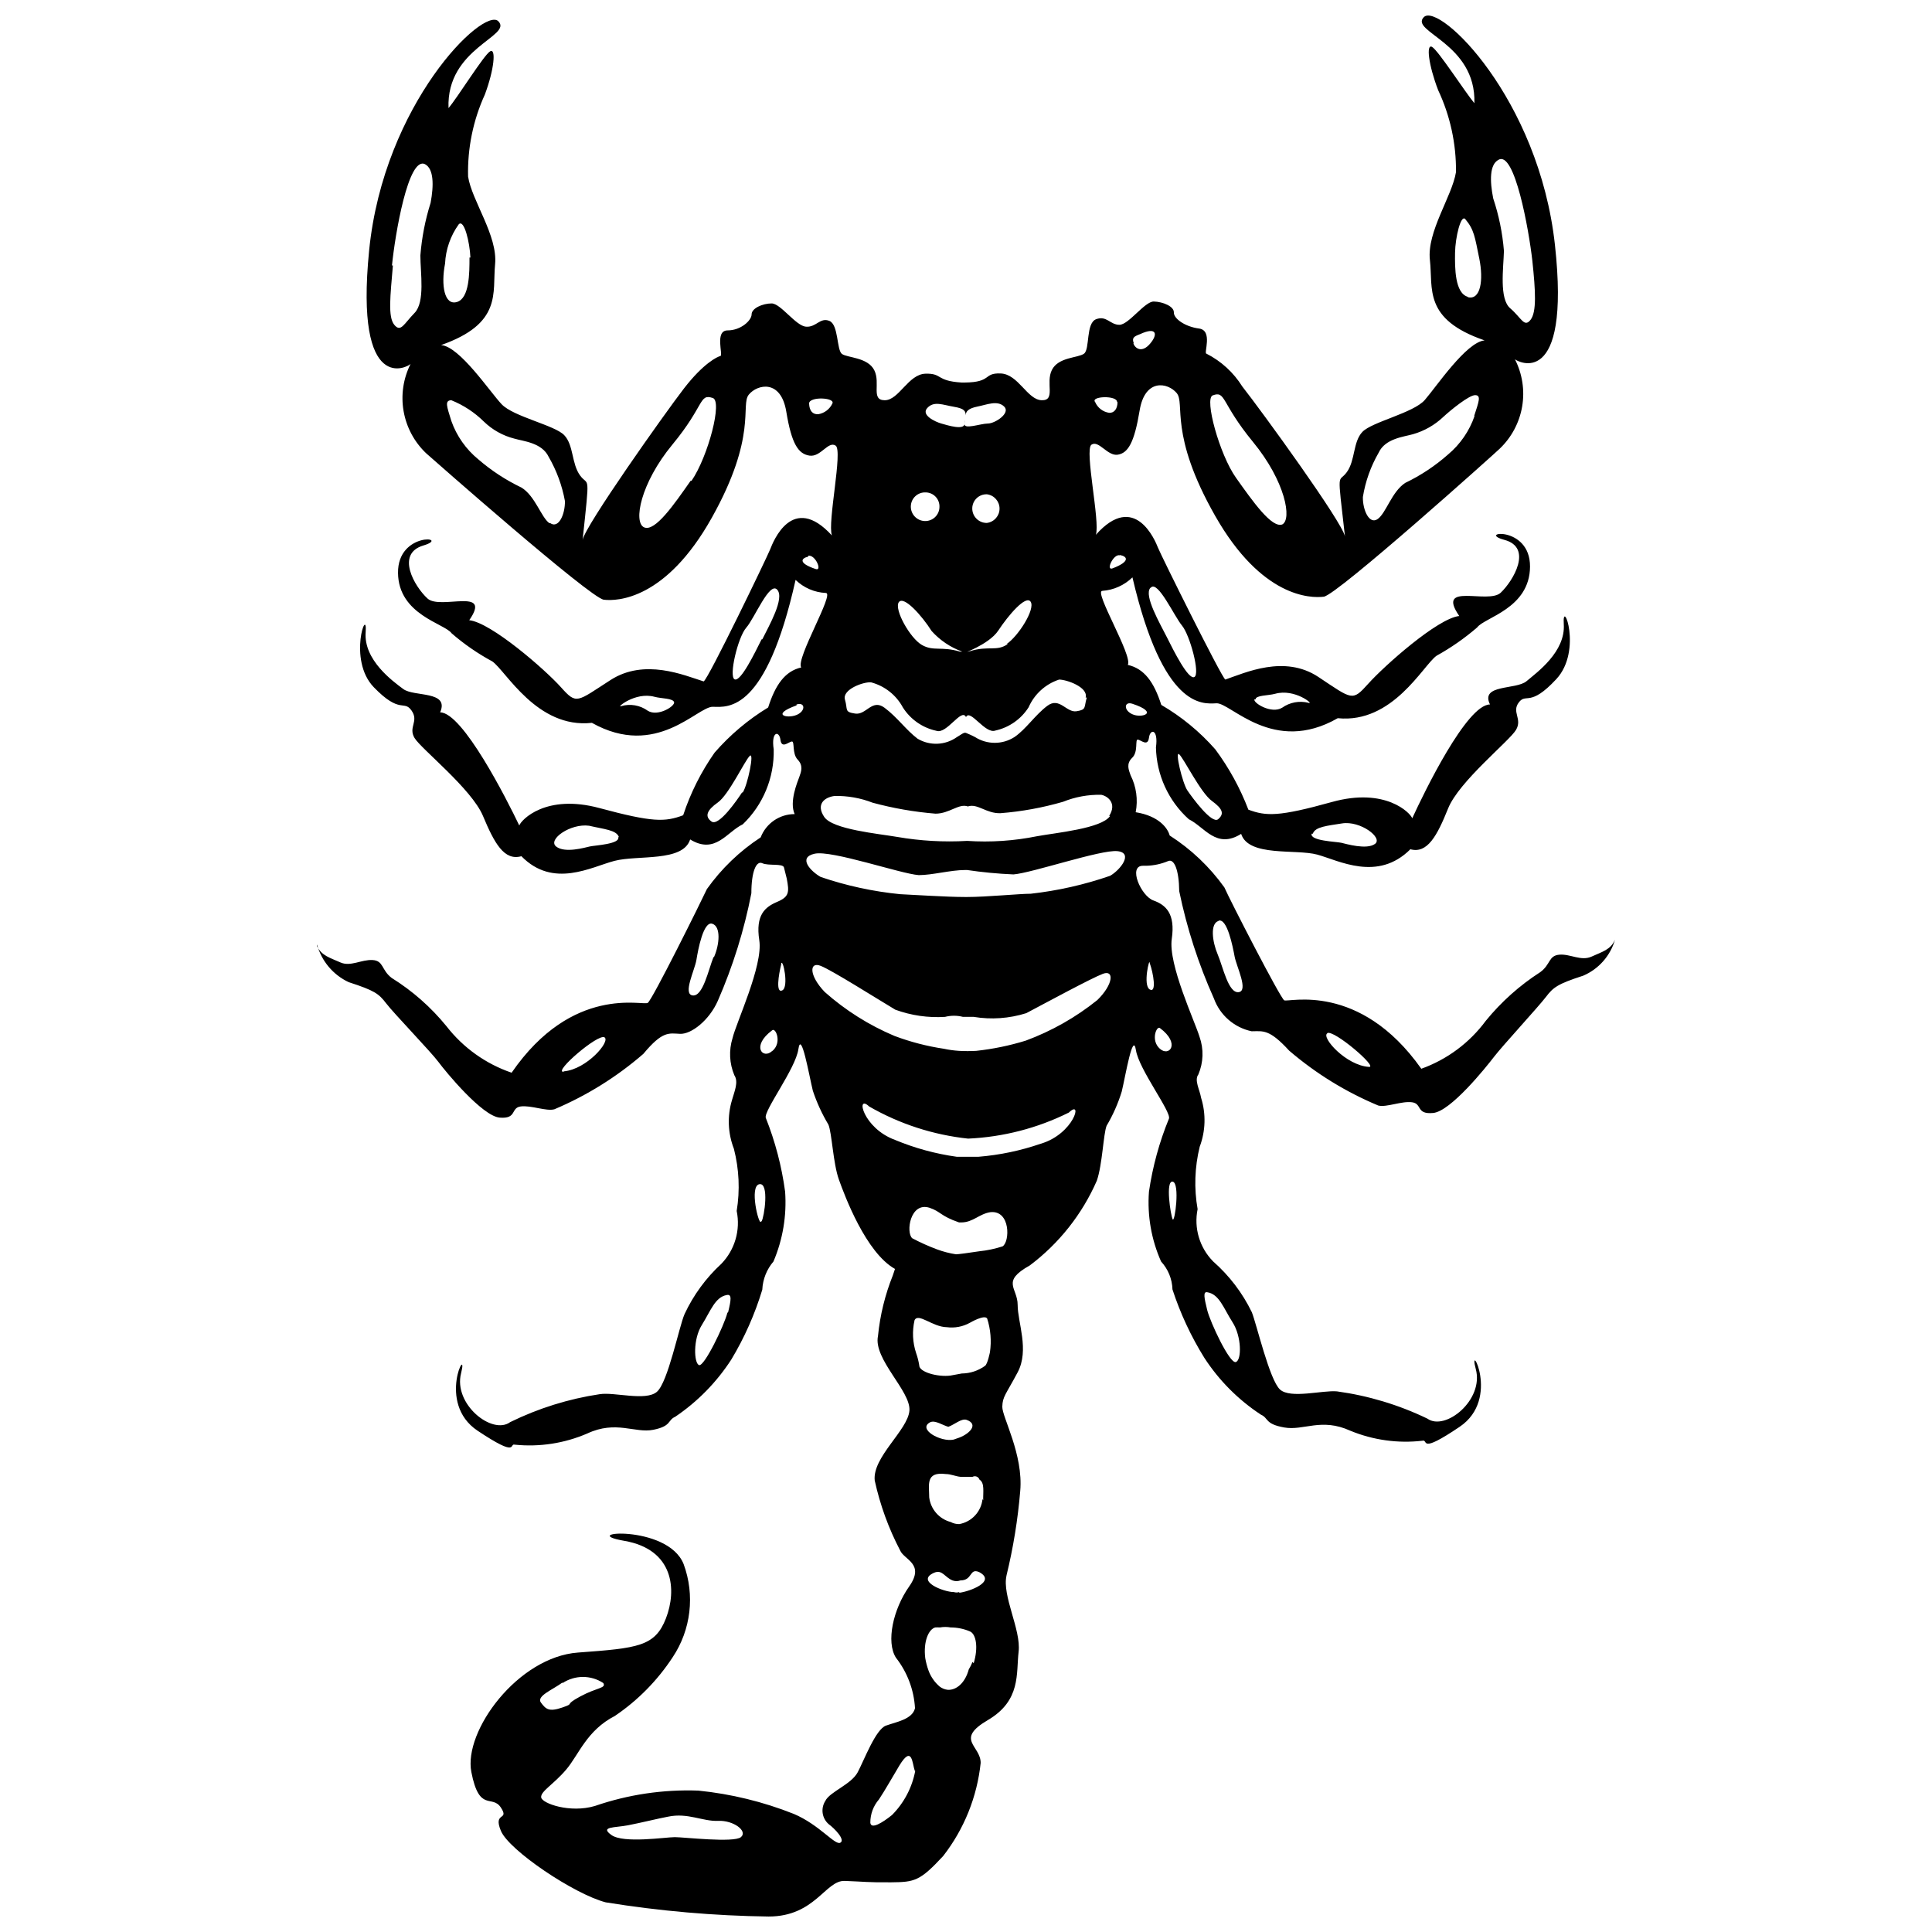 <?xml version="1.0" encoding="UTF-8"?>
<!-- Uploaded to: ICON Repo, www.svgrepo.com, Generator: ICON Repo Mixer Tools -->
<svg width="800px" height="800px" version="1.1" viewBox="144 144 512 512" xmlns="http://www.w3.org/2000/svg">
 <defs>
  <clipPath id="a">
   <path d="m228 148.09h344v503.81h-344z"/>
  </clipPath>
 </defs>
 <g clip-path="url(#a)">
  <path d="m521.34 148.53c-3.887 3.887 13.879 6.848 13.387 22.824-2.344-2.777-9.625-14.066-11.227-14.93-1.605-0.863-0.926 4.812 1.605 11.414h-0.004c3.207 6.805 4.832 14.25 4.75 21.773-1.047 6.477-7.773 15.793-6.91 23.316 0.863 7.527-1.852 15.668 14.496 21.281-4.875 0.434-12.832 12.336-15.855 15.793-3.023 3.453-14.004 5.797-16.531 8.453-2.527 2.652-1.852 7.527-4.133 10.672s-2.59-1.418-0.492 17.027c-0.68-3.762-21.961-33.066-27.203-39.727-2.316-3.711-5.602-6.719-9.5-8.699-0.801 0 1.789-6.168-1.973-6.664-3.762-0.492-6.723-2.652-6.664-4.258 0.062-1.605-2.898-2.836-5.305-2.898s-6.664 6.168-9.129 6.168c-2.469 0-3.394-2.527-6.168-1.48-2.777 1.051-1.605 7.961-3.211 9.133-1.605 1.172-6.785 0.863-8.512 4.316-1.727 3.453 1.109 8.145-2.715 8.02s-6.168-6.91-10.855-7.094-2.223 2.344-9.562 2.406h-0.801c-6.91-0.434-4.996-2.469-9.562-2.344s-7.035 7.035-10.797 7.035-1.047-4.504-2.777-7.957c-1.727-3.453-7.156-3.269-8.574-4.316-1.418-1.047-0.863-7.773-3.332-8.758-2.469-0.988-3.453 1.727-6.168 1.543-2.715-0.184-6.723-6.168-9.129-6.168s-5.305 1.297-5.305 2.898c0 1.598-2.836 4.25-6.356 4.25-3.516 0-1.109 6.602-1.914 6.785-0.801 0.184-4.504 1.914-9.684 8.637-5.18 6.723-26.152 36.336-26.832 40.098 1.973-18.508 1.605-13.941-0.68-17.086-2.281-3.144-1.664-8.02-4.195-10.672-2.527-2.652-13.449-4.875-16.594-8.203-3.144-3.332-11.105-15.297-16.039-15.668 16.285-5.738 13.57-13.816 14.312-21.406 0.742-7.586-6.168-16.84-7.156-23.258v-0.004c-0.184-7.481 1.332-14.906 4.441-21.715 2.469-6.602 3.023-12.336 1.418-11.473s-8.699 12.336-11.043 15.051c-0.617-15.977 17.086-19.062 13.203-23.012-3.887-3.949-30.352 21.777-34.238 60.703-3.887 38.926 10.426 30.844 10.98 30.105-1.945 3.867-2.594 8.262-1.848 12.527 0.746 4.266 2.84 8.18 5.981 11.16 1.172 1.047 43.492 38.371 47.066 38.801 3.578 0.434 16.473 0 28.625-21.715 12.152-21.715 7.527-29.855 9.809-32.633 2.281-2.777 8.512-4.133 9.934 4.504 1.418 8.637 3.207 11.227 6.168 11.66 2.961 0.434 4.934-3.949 6.91-2.652 1.973 1.297-2.223 20.355-0.988 23.812-10.488-11.473-15.605 1.727-16.348 3.641-0.738 1.91-16.469 34.543-17.641 35.039-5.242-1.664-15.668-6.168-24.676-0.371-9.008 5.797-8.945 6.602-13.141 1.914-4.195-4.688-18.508-17.148-24.305-17.766 6.168-8.883-7.648-2.652-11.043-5.738s-8.574-11.844-1.109-14.066-6.848-3.824-6.723 7.277c0.125 11.105 12.336 13.387 14.188 15.977v0.004c3.312 2.879 6.934 5.379 10.793 7.461 3.641 2.527 11.844 17.891 26.402 16.285 17.148 9.625 27.945-4.379 32.078-4.258 4.133 0.125 14.066 1.355 21.898-33.621l0.004 0.004c2.16 2.09 5.012 3.32 8.02 3.457 2.406 0-8.02 17.395-6.539 19.742-4.316 0.988-6.848 4.625-8.758 10.609l-0.004-0.004c-5.316 3.234-10.105 7.273-14.188 11.969-3.574 5.094-6.383 10.684-8.328 16.594-4.812 1.789-8.02 1.914-22.207-1.914-14.188-3.824-20.727 3.144-21.223 4.625-3.269-6.848-14.992-29.98-20.973-29.98 2.527-5.797-6.91-4.07-9.746-6.168-2.836-2.098-10.547-7.711-9.992-15.051s-4.875 7.277 2.16 14.559c7.031 7.277 7.957 3.269 9.992 6.168 2.035 2.898-0.926 4.379 0.801 7.277 1.727 2.898 15.113 13.449 18.137 20.664 3.023 7.219 5.613 11.969 10.18 10.672 8.453 8.637 18.508 2.836 24.676 1.234 6.168-1.605 18.137 0.371 20.047-5.676 6.664 4.07 9.684-1.973 13.941-4.008v0.004c5.402-5.176 8.379-12.383 8.203-19.863-0.742-4.875 1.48-4.996 1.789-2.527 0.309 2.469 2.223 0.492 3.023 0.434 0.801-0.062 0 3.207 1.543 4.812 1.543 1.605 0.926 3.207 0.434 4.566-0.492 1.355-2.715 6.602-1.234 9.871v-0.008c-3.992-0.008-7.574 2.445-9.008 6.168-5.566 3.637-10.398 8.281-14.25 13.695-1.543 3.332-14.434 29.301-15.668 30.164-1.234 0.863-19.926-4.934-36.086 18.508h-0.004c-6.84-2.336-12.844-6.625-17.273-12.336-4.094-5.027-8.992-9.344-14.496-12.77-2.777-2.098-2.098-4.566-5.059-4.75-2.961-0.184-5.859 1.852-8.574 0.617-2.715-1.234-4.934-1.727-6.168-4.316v-0.434c1.195 4.398 4.262 8.055 8.391 9.992 6.848 2.223 7.957 3.023 9.934 5.613 1.969 2.594 11.902 12.895 13.816 15.484 1.914 2.59 11.66 14.434 16.285 14.805s2.836-2.59 5.551-2.961c2.715-0.371 6.848 1.355 8.945 0.742 8.578-3.629 16.527-8.582 23.566-14.684 5.121-6.168 6.785-5.43 9.746-5.305 2.961 0.125 7.711-3.578 9.992-8.758 3.996-9.148 6.977-18.703 8.883-28.5 0-5.738 1.297-8.699 2.898-7.957 1.605 0.742 5.43 0 5.738 1.109l0.742 2.961c0.68 3.578 0.68 4.812-2.527 6.168-3.207 1.355-5.797 3.453-4.75 10.18 1.047 6.723-6.168 21.898-7.094 25.973l-0.004-0.004c-0.996 3.227-0.824 6.699 0.492 9.809 1.172 1.789 0 4.316-0.617 6.539-1.293 4.25-1.117 8.812 0.496 12.953 1.383 5.383 1.637 10.988 0.738 16.473 1.043 5.055-0.48 10.297-4.07 14.004-4.086 3.762-7.398 8.289-9.746 13.324-1.48 3.394-4.379 18.074-7.34 20.605-2.961 2.527-11.289 0-15.113 0.617l-0.004-0.004c-8.25 1.234-16.258 3.731-23.75 7.406-4.75 3.516-15.113-4.75-13.016-12.953 2.098-8.203-6.723 7.836 4.379 15.238 11.105 7.402 8.266 3.207 9.871 3.703v-0.008c6.543 0.664 13.148-0.355 19.188-2.961 7.648-3.578 12.645 0 17.52-0.988 4.875-0.988 3.703-2.527 5.797-3.453 5.926-4.004 10.984-9.168 14.867-15.176 3.488-5.805 6.242-12.02 8.203-18.504 0.129-2.75 1.172-5.379 2.961-7.465 2.484-5.836 3.539-12.18 3.086-18.508-0.902-6.703-2.621-13.27-5.121-19.555-0.617-1.852 7.894-13.016 8.637-18.199 0.742-5.184 2.836 6.91 3.824 10.98 1.043 3.144 2.43 6.168 4.133 9.008 0.926 2.16 1.234 10.242 2.777 14.559 1.543 4.316 7.156 19.371 14.867 23.688l-0.555 1.664v0.004c-2.07 5.152-3.402 10.574-3.949 16.098-1.297 6.168 8.758 14.621 8.328 19.801-0.434 5.184-9.871 12.336-9.191 18.508 1.406 6.441 3.668 12.668 6.723 18.508 1.047 2.527 6.664 3.516 2.406 9.562-4.258 6.047-6.168 14.684-3.516 18.875 3.012 3.844 4.777 8.516 5.059 13.387-0.68 2.961-4.996 3.641-7.711 4.625-2.715 0.988-5.738 9.066-7.465 12.336-1.727 3.269-7.402 5.184-8.574 7.586v0.004c-1.289 1.984-0.922 4.617 0.863 6.172 1.605 1.172 4.504 4.195 3.086 4.934-1.418 0.742-5.492-4.75-12.336-7.648h-0.004c-8.102-3.219-16.613-5.293-25.289-6.168-9.305-0.34-18.59 1.039-27.391 4.07-6.602 1.973-14.066-0.68-14.25-2.281-0.184-1.605 3.332-3.453 6.664-7.402s5.43-10.363 12.895-14.188l-0.004-0.004c6.078-4.117 11.277-9.402 15.297-15.543 4.859-7.289 5.934-16.461 2.902-24.676-4.258-10.734-28.934-8.453-15.73-6.168 13.203 2.281 13.941 13.078 11.043 20.543-2.902 7.461-7.406 7.894-23.32 9.066-15.914 1.172-30.352 20.789-28.254 31.645s5.492 5.859 7.836 9.438-2.16 0.988 0 6.168c2.16 5.184 19.434 16.777 27.762 18.938l-0.004 0.004c14.285 2.309 28.715 3.566 43.184 3.762 12.336 0 15.051-9.625 20.172-9.438 5.121 0.184 6.168 0.434 12.336 0.371 6.168-0.062 7.586-0.309 13.758-6.973 5.551-7.133 8.992-15.684 9.934-24.676 0-4.625-6.91-6.168 1.914-11.352 8.82-5.184 7.465-12.336 8.145-18.137 0.68-5.797-4.441-14.805-3.207-20.172l-0.008 0.004c1.793-7.359 3.012-14.848 3.641-22.395 0.863-9.684-4.812-19.617-4.75-22.332 0.062-2.715 0.926-3.207 4.07-9.129 3.144-5.922 0-13.203 0-17.828s-4.504-6.168 3.207-10.488h0.004c7.758-5.828 13.875-13.562 17.766-22.453 1.48-4.258 1.727-12.336 2.59-14.559 1.691-2.852 3.039-5.898 4.012-9.066 0.988-4.07 2.961-16.102 3.762-10.98 0.801 5.121 9.375 16.285 8.758 18.137v-0.004c-2.551 6.219-4.332 12.723-5.305 19.371-0.473 6.34 0.629 12.695 3.211 18.508 1.867 2.023 2.938 4.652 3.019 7.402 2.078 6.363 4.914 12.453 8.453 18.137 3.898 6 9.004 11.125 14.988 15.051 2.098 0.926 0.988 2.469 6.168 3.394 5.184 0.926 9.809-2.652 17.52 0.863h0.004c6.043 2.492 12.625 3.406 19.121 2.652 1.664-0.434-1.172 3.762 9.871-3.703 11.043-7.465 2.035-23.504 4.258-15.297 2.223 8.203-8.082 16.531-12.832 13.141-7.551-3.644-15.629-6.078-23.938-7.219-3.762-0.371-12.336 2.035-15.113-0.492-2.777-2.527-6.168-17.211-7.465-20.48-2.484-5.121-5.965-9.691-10.238-13.449-3.609-3.648-5.16-8.855-4.133-13.879-0.969-5.492-0.777-11.121 0.555-16.535 1.562-4.156 1.695-8.715 0.371-12.953-0.371-2.16-1.852-4.688-0.742-6.168 1.371-3.195 1.48-6.785 0.309-10.055-1.234-4.07-8.328-19.184-7.34-25.91 0.988-6.723-1.605-9.008-4.875-10.18-3.269-1.172-6.785-9.191-2.773-9.191h0.926c1.969-0.055 3.914-0.473 5.734-1.234 1.605-0.742 2.898 2.281 2.961 7.957 2.016 9.789 5.098 19.324 9.191 28.441 1.605 4.43 5.383 7.719 9.996 8.695 3.023 0 4.625-0.68 9.934 5.121h-0.004c7.066 6.062 15.039 10.973 23.629 14.559 2.16 0.555 6.168-1.234 8.945-0.863 2.777 0.371 0.988 3.269 5.613 2.836 4.625-0.43 13.941-12.027 16.16-14.926 2.223-2.898 11.723-13.203 13.695-15.793 1.973-2.59 3.086-3.453 9.934-5.676 4.074-1.758 7.148-5.238 8.387-9.5-1.172 2.652-3.332 3.144-6.168 4.441-2.836 1.297-5.676-0.742-8.574-0.492-2.898 0.246-2.281 2.59-5.059 4.625-5.461 3.512-10.332 7.863-14.434 12.895-4.312 5.836-10.258 10.258-17.09 12.707-16.41-23.195-35.285-17.52-36.336-18.137-1.047-0.617-14.434-26.648-15.852-29.918-3.914-5.469-8.832-10.137-14.496-13.758-0.492-1.914-2.836-5.184-9.008-6.168 0.645-3.332 0.168-6.777-1.355-9.809-0.492-1.418-1.234-3.023 0.434-4.625 1.664-1.605 0.68-4.875 1.48-4.812 0.801 0.062 2.652 1.973 2.961-0.492 0.309-2.469 2.527-2.344 1.852 2.527h-0.004c0.141 7.281 3.289 14.184 8.699 19.062 4.195 2.035 7.277 8.02 13.879 3.887 1.973 6.168 14.496 3.949 20.172 5.492 5.676 1.543 15.977 7.277 24.676-1.418 4.504 1.234 7.094-3.578 9.992-10.797 2.898-7.219 16.285-17.891 18.012-20.852 1.727-2.961-1.234-4.688 0.742-7.277 1.973-2.59 2.898 1.418 9.934-6.168 7.031-7.586 1.48-21.898 1.973-14.559 0.492 7.34-7.094 12.77-9.871 15.113-2.777 2.344-12.336 0.742-9.684 6.168-6.168 0-17.457 23.316-20.605 30.164-0.492-1.418-7.094-8.266-21.281-4.316s-17.457 3.762-22.145 2.035v-0.004c-2.176-5.699-5.125-11.078-8.762-15.977-4.106-4.672-8.938-8.652-14.312-11.781-1.973-6.168-4.566-9.625-8.883-10.609 1.418-2.344-9.191-19.742-6.723-19.617v-0.004c2.992-0.215 5.809-1.48 7.957-3.578 8.145 34.855 18.508 33.559 22.27 33.375 3.762-0.184 15.051 13.758 32.141 3.949 14.559 1.48 22.578-13.941 26.156-16.531v-0.004c3.848-2.129 7.465-4.648 10.793-7.523 1.914-2.652 13.941-4.996 14.004-16.102s-14.371-9.129-6.785-7.094c7.586 2.035 2.344 10.855-0.988 14.004-3.332 3.144-17.273-2.961-10.98 6.168-5.738 0.617-19.863 13.203-24.121 17.953s-4.195 4.195-13.203-1.789c-9.008-5.984-19.434-1.109-24.676 0.68-0.988-0.555-17.086-33.004-17.828-34.914-0.742-1.914-6.168-15.051-16.473-3.453 1.172-3.453-3.086-22.578-1.172-23.875 1.914-1.297 4.258 3.086 6.973 2.652s4.379-3.144 5.797-11.723c1.418-8.574 7.465-7.402 9.809-4.625s-2.16 10.797 10.18 32.512c12.336 21.715 25.293 21.898 28.809 21.469 3.516-0.434 45.586-38.184 46.637-39.234l0.004-0.008c3.129-2.988 5.211-6.91 5.934-11.18 0.723-4.266 0.047-8.652-1.922-12.508 0.492 0.555 14.867 8.574 10.609-30.289-4.258-38.863-30.66-64.34-34.73-60.391zm-252.92 63.723c0 4.07 0 10.797-3.332 11.781-3.332 0.988-4.258-4.441-3.144-10.18v0.004c0.18-3.754 1.441-7.379 3.637-10.426 1.422-1.422 2.902 4.75 3.086 8.82zm-20.543 2.098c0.801-8.082 4.316-29.055 8.758-26.836 2.344 1.234 2.344 5.613 1.48 10.242-1.43 4.527-2.34 9.207-2.711 13.941 0 4.566 1.297 12.336-1.543 15.238-2.836 2.898-3.641 5.242-5.367 3.144-1.727-2.098-1.051-7.648-0.371-15.73zm41.703 68.289c-2.16-1.543-3.762-7.219-7.402-9.438h-0.004c-4.117-1.969-7.957-4.481-11.41-7.465-3.273-2.676-5.75-6.195-7.156-10.18-1.172-3.824-1.852-5.43 0-5.492v0.004c3.227 1.297 6.164 3.227 8.637 5.672 2.254 2.184 5.039 3.734 8.082 4.504 2.281 0.68 7.277 1.047 9.066 4.812 2.106 3.629 3.566 7.594 4.32 11.723 0.059 3.516-1.668 7.402-3.887 5.859zm37.445-11.227c-4.316 6.168-9.438 13.633-12.336 12.336s-0.988-11.66 7.527-21.961c8.512-10.301 7.031-13.512 10.609-12.336 2.773 0.617-1.176 15.543-5.555 21.961zm-11.352 60.945c-2.031-1.469-4.625-1.926-7.035-1.23-1.605 0.68 3.641-3.887 8.82-2.469 1.789 0.492 4.875 0.371 5.184 1.418 0.309 1.051-4.316 3.949-6.969 2.281zm30.164-18.938c-1.789 3.578-5.551 11.352-7.156 10.609-1.605-0.742 0.863-11.164 3.086-13.695 2.223-2.527 6.168-12.336 8.203-10.055 2.035 2.285-2.219 9.625-3.949 13.141zm-38 52.434c0.555 1.852-6.168 2.16-7.527 2.469-1.355 0.309-6.664 1.852-8.945 0-2.281-1.852 3.824-6.168 8.758-5.492 3.953 0.93 7.281 1.113 7.898 3.027zm32.816-11.844c-1.297 1.973-6.168 9.066-8.082 7.711-1.914-1.355-1.234-3.023 1.664-5.059s7.156-11.105 8.453-12.336c1.297-1.234-0.555 7.711-1.848 9.688zm-47.375 74.027c-2.59 0 9.254-10.18 10.918-9.129 1.668 1.047-4.688 8.449-10.734 9.008zm39.789-30.352c-1.355 3.394-2.777 10.426-5.492 10.117-2.715-0.309 0.555-6.723 0.988-9.438 0.434-2.715 1.852-10.301 4.195-9.562 2.344 0.742 1.914 5.492 0.492 8.762zm3.703 94.199c-0.801 3.269-6.168 14.434-7.527 13.879-1.355-0.555-1.605-6.848 0.742-10.609 2.344-3.762 3.516-7.402 6.602-7.957 1.414-0.309 1.168 1.297 0.367 4.566zm8.883-24.121c-0.555 1.047-3.144-9.375-0.434-9.934 2.715-0.551 1.297 8.824 0.617 9.812zm2.961-45.219c-2.469 2.281-5.613-1.297 0-5.492 0.926-0.859 2.652 3.152 0.184 5.371zm-55.52 167.48v0.004c3.273-2.16 7.519-2.16 10.793 0 0.801 1.418-1.605 1.109-6.168 3.578-4.566 2.469-1.109 1.664-4.688 2.898-3.578 1.234-4.379 0.434-5.676-1.297-1.297-1.727 3.207-3.453 5.676-5.305zm47.254 40.84c-1.914 1.543-15.113 0-17.52 0s-13.57 1.727-16.777-0.555 0.863-1.914 4.379-2.59c3.516-0.68 7.957-1.789 10.609-2.281 5.242-1.109 9.191 1.297 13.262 1.109 4.07-0.188 7.957 2.711 6.047 4.316zm46.203-17.582c-0.832 4.441-2.981 8.523-6.168 11.723-2.527 2.035-5.551 3.887-5.738 2.035-0.008-2.266 0.801-4.457 2.281-6.168 1.418-2.098 3.949-6.539 5.43-9.008 3.394-5.551 3.394-0.492 4.07 1.418zm84.082-118.87c2.406 3.703 2.469 10.055 0.863 10.547-1.605 0.492-6.785-10.547-7.586-13.816-0.801-3.269-1.109-4.875 0-4.688 3.207 0.492 4.316 4.191 6.723 7.957zm-15.855-27.266c-0.555-1.047-1.973-10.363 0-9.992 1.973 0.367 0.555 10.977 0 9.988zm40.961-49.352c1.664-1.047 13.633 9.191 11.043 8.945-6.047-0.371-12.707-7.836-11.043-8.887zm-28.809-29.797c2.281-0.742 3.762 6.848 4.258 9.5 0.492 2.652 3.762 9.129 1.047 9.438s-4.133-6.723-5.551-10.055c-1.418-3.332-2.035-8.141 0.246-8.82zm-81.551-109.8c0.016-1.02 0.445-1.992 1.188-2.688 0.746-0.699 1.742-1.066 2.762-1.016 1.004 0.016 1.957 0.438 2.644 1.172 0.684 0.734 1.043 1.715 0.992 2.715-0.016 1.012-0.434 1.969-1.168 2.668-0.73 0.695-1.707 1.066-2.719 1.035-2.086-0.066-3.734-1.797-3.699-3.887zm-26.957-27.266c0-1.914 6.973-1.605 6.168 0-0.699 1.492-2.078 2.551-3.703 2.836-1.539 0.125-2.406-0.926-2.465-2.836zm23.75 52.684c1.297-1.914 6.168 3.578 8.699 7.586h-0.004c2.219 2.477 5.016 4.363 8.145 5.488h-0.617c-4.934-1.48-7.031 0-10.117-1.789-3.086-1.789-7.34-9.312-6.106-11.289zm-23.996-12.336c1.914-0.371 3.824 4.195 1.973 3.516-4.629-1.547-3.887-2.84-1.977-3.273zm-3.086 39.418c2.281-0.742 2.527 1.727 0 2.777-2.531 1.043-6.91-0.066 0-2.535zm-4.07 68.66c0.434-1.543 2.098 6.168 0.309 7.094-1.789 0.922-0.988-4.137-0.309-6.852zm50.707 185.07v-0.004c-0.266 0.688-0.598 1.348-0.988 1.973-0.988 3.641-3.269 5.492-5.492 5.43h0.004c-0.809-0.07-1.582-0.367-2.223-0.863-1.34-1.141-2.359-2.606-2.961-4.258-0.383-1.062-0.672-2.156-0.863-3.269-0.555-4.504 0.926-7.711 2.652-8.145 0.41-0.027 0.824-0.027 1.234 0 0.938-0.172 1.898-0.172 2.836 0 1.762 0 3.504 0.359 5.121 1.051 1.605 0.676 2.281 4.195 0.988 8.449zm-3.516-18.508v-0.004c-0.461 0.148-0.961 0.148-1.422 0-2.777 0-10.18-2.961-5.242-5.121 2.16-0.926 2.777 1.172 4.875 2.035 0.676 0.25 1.418 0.25 2.098 0 3.269 0 2.344-3.332 4.934-2.223 4.75 2.469-2.527 5.184-5.242 5.492zm6.168-24.676v-0.004c-0.336 3.352-2.856 6.07-6.168 6.664-0.797 0.012-1.582-0.18-2.285-0.559-3.051-0.809-5.301-3.402-5.676-6.539 0-3.269-1.047-6.848 4.379-6.168 1.355 0 2.59 0.617 3.949 0.742h3.148c0.336-0.184 0.742-0.207 1.098-0.066 0.359 0.145 0.633 0.438 0.754 0.805 1.418 0.863 0.922 3.269 0.984 5.492zm-6.785-16.043-0.863 0.309c-3.453 0.742-9.746-2.836-6.168-4.625 1.297-0.555 3.207 0.801 4.75 1.234 1.605-0.555 3.453-2.281 4.812-1.852 3.512 1.23 0.551 4.008-2.531 4.934zm8.758-22.887s-0.617 3.144-1.297 3.641h0.004c-1.797 1.301-3.953 2.016-6.172 2.035l-3.019 0.555c-3.332 0.434-8.391-0.926-8.266-2.777h-0.004c-0.172-1.07-0.438-2.121-0.801-3.144-0.949-2.824-1.098-5.856-0.43-8.758 0.988-2.035 4.75 1.789 8.512 1.852v-0.004c2.129 0.289 4.293-0.125 6.168-1.172 0 0 3.887-2.281 4.566-1.109 0.914 2.867 1.168 5.902 0.738 8.883zm3.332-28.008c-2.004 0.648-4.074 1.082-6.168 1.297-2.777 0.434-5.613 0.801-6.168 0.801-1.707-0.262-3.379-0.695-5-1.293-2.262-0.844-4.465-1.832-6.598-2.961-1.727-1.543-0.555-9.684 4.566-8.082 3.086 1.047 2.836 2.16 7.836 3.887h0.617c3.086 0 4.75-2.281 7.711-2.715 5.363-0.555 5.176 7.894 3.203 9.066zm10.117-27.203c-5.324 1.836-10.859 2.996-16.473 3.453h-5.797c-5.594-0.781-11.066-2.273-16.285-4.441-8.637-3.144-10.547-12.336-6.91-8.883 8.051 4.633 16.98 7.531 26.219 8.516 9.289-0.414 18.387-2.766 26.711-6.91 3.824-3.703 1.355 5.676-7.465 8.266zm14.992-38.062h-0.004c-5.691 4.574-12.086 8.199-18.938 10.734-4.281 1.324-8.684 2.231-13.141 2.715-1.52 0.086-3.043 0.086-4.562 0-1.348-0.086-2.691-0.27-4.012-0.555-4.465-0.668-8.848-1.805-13.078-3.394-6.762-2.848-13.016-6.789-18.504-11.66-4.195-4.379-4.133-8.145-1.047-6.91 3.086 1.234 14.375 8.391 19.742 11.598l-0.004 0.004c4.219 1.543 8.715 2.195 13.199 1.91 1.559-0.395 3.191-0.395 4.75 0h2.84c4.66 0.773 9.438 0.434 13.941-0.984 5.492-2.898 17.211-9.254 20.297-10.426 3.082-1.172 2.773 2.836-1.484 6.969zm16.594 12.895c-2.527-2.223-0.863-6.168 0-5.492 5.551 4.133 2.465 7.711 0 5.492zm-2.715-15.73c-1.852-1.172 0-8.637 0-7.031 0.984 2.711 1.91 8.141 0 7.031zm-10.488-30.105c-6.812 2.359-13.867 3.953-21.035 4.75-2.961 0-11.781 0.863-16.777 0.863h-0.68c-4.996 0-14.066-0.617-17.086-0.742l-0.004 0.004c-7.184-0.707-14.262-2.238-21.098-4.566-2.652-1.48-6.168-5.184-1.605-6.168 4.566-0.988 22.703 5.305 27.574 5.676 3.641 0 8.453-1.355 12.336-1.355h0.434l0.004-0.004c4.09 0.605 8.207 0.996 12.336 1.172 4.875-0.371 23.133-6.602 27.512-6.168 4.383 0.434 0.805 4.996-1.91 6.539zm0-15.855c-2.223 3.332-14.375 4.441-19.371 5.367-6.086 1.234-12.309 1.648-18.504 1.234-6.191 0.359-12.398 0.008-18.508-1.047-4.996-0.863-17.148-1.973-19.371-5.305-2.223-3.332 0-5.184 2.715-5.551v-0.004c3.457-0.074 6.894 0.535 10.117 1.789 5.453 1.473 11.027 2.445 16.656 2.902 3.703 0 6.168-2.777 8.574-1.914 2.59-0.863 4.875 1.914 8.637 1.789 5.621-0.438 11.18-1.453 16.594-3.023 3.211-1.297 6.652-1.926 10.117-1.852 1.664 0.309 4.258 2.223 2.098 5.617zm-6.168-31.398c-0.801 2.652 0 3.207-2.715 3.641-2.715 0.434-4.504-3.887-7.773-1.418-3.269 2.469-5.613 6.168-8.699 8.266-3.176 2.031-7.246 2.031-10.422 0-1.047-0.555-1.852-0.863-2.406-1.109s-1.418 0.555-2.406 1.109c-3.086 2.195-7.172 2.363-10.426 0.43-3.086-2.344-5.43-5.738-8.758-8.203-3.332-2.469-4.812 1.973-7.773 1.543-2.961-0.434-1.914-0.988-2.715-3.703-0.801-2.715 5.059-4.812 6.973-4.566l-0.004 0.004c3.598 0.969 6.633 3.379 8.391 6.66 2.016 3.164 5.215 5.387 8.883 6.172 2.715 0.988 6.664-6.168 7.836-3.641 1.109-2.281 5.059 4.566 7.773 3.578h-0.004c3.648-0.801 6.82-3.019 8.824-6.168 1.527-3.484 4.465-6.156 8.082-7.344 2.035 0 7.769 2.035 7.031 4.75zm-20.914-14.188c-2.961 2.098-5.121 0.371-10.055 1.914-2.961 0.863 4.934-1.543 7.527-5.492 2.59-3.949 7.34-9.562 8.574-7.586 1.234 1.973-3.269 9.066-6.356 11.164zm80.812 50.277c0.617-1.852 3.887-2.098 7.711-2.715 4.875-0.801 10.98 3.824 8.758 5.43-2.223 1.605-7.586 0-8.945-0.309-1.355-0.309-8.387-0.496-7.832-2.406zm-15.176-35.594c0-1.109 3.394-0.988 5.184-1.48 5.242-1.48 10.488 2.961 8.883 2.406v-0.004c-2.422-0.629-4.996-0.152-7.035 1.297-2.836 1.727-7.711-1.297-7.34-2.219zm-71.434-46.762c-2.09-0.102-3.711-1.859-3.641-3.949 0.031-0.996 0.461-1.941 1.188-2.625 0.73-0.68 1.699-1.047 2.699-1.012 1.91 0.242 3.34 1.867 3.34 3.793s-1.43 3.551-3.34 3.793zm38.801 50.707c-2.406-1.047-2.223-3.516 0-2.777 7.281 2.41 2.406 3.891 0 2.777zm22.703 27.824c-1.664 1.355-6.848-5.738-8.145-7.648-1.297-1.914-3.394-10.672-2.16-9.562s5.676 10.18 8.637 12.336c2.961 2.16 3.332 3.453 1.668 4.875zm-61.012-104.87c-1.914 0-6.539 1.727-6.168 0 0.031-0.328 0.031-0.66 0-0.988v0.988c0 1.914-4.625 0.434-6.168 0-1.543-0.434-5.492-2.223-3.703-4.133 1.789-1.914 4.07-0.801 7.031-0.309 2.961 0.492 3.086 1.234 3.144 2.281 0-1.047 0.68-1.852 3.144-2.344 2.469-0.492 5.242-1.727 7.031 0 1.797 1.727-2.398 4.504-4.312 4.504zm43.184 43.492c1.852-2.035 6.168 7.527 8.266 10.055s4.875 12.832 3.269 13.633c-1.605 0.801-5.492-6.973-7.277-10.547-1.793-3.582-6.172-11.047-4.383-13.082zm-8.145-8.637c1.973 0.371 2.715 1.727-1.973 3.516-1.914 0.738 0.184-3.828 1.848-3.457zm-0.68-40.59c0 1.852-0.863 2.961-2.223 2.898l0.004-0.004c-1.641-0.242-3.039-1.316-3.703-2.836-1.355-1.605 5.922-1.852 5.801 0zm4.316-15.547c-0.555-1.418 0-1.789 1.664-2.406 4.379-2.035 4.812 0 2.652 2.527-2.152 2.531-3.941 1.297-4.438-0.062zm39.418 47.992c-2.777 1.234-7.957-6.168-12.336-12.336-4.379-6.168-8.453-21.035-6.168-21.836 3.516-1.297 2.098 1.914 10.672 12.336 8.578 10.422 10.426 20.602 7.711 21.898zm50.895-28.746h0.004c-1.367 3.988-3.801 7.531-7.035 10.238-3.418 3.023-7.234 5.555-11.348 7.527-3.578 2.344-5.059 7.957-7.277 9.562-2.223 1.605-4.008-2.344-3.949-5.797l-0.004-0.004c0.668-4.152 2.09-8.145 4.195-11.781 1.727-3.762 6.723-4.195 9.066-4.875h0.004c3-0.852 5.754-2.418 8.02-4.562 1.914-1.789 6.91-5.859 8.512-5.797 1.605 0.059 0.926 1.723-0.309 5.547zm-1.727-31.523c-3.516-0.926-3.516-7.711-3.453-11.723 0.062-4.008 1.543-10.242 2.715-8.883 2.344 2.777 2.527 4.688 3.703 10.426 1.172 5.738 0.367 11.164-3.086 10.242zm17.027-9.625c0.863 8.145 1.172 13.633-0.492 15.73s-2.406-0.555-5.367-3.086c-2.961-2.527-1.789-10.609-1.664-15.238l-0.004 0.004c-0.383-4.723-1.336-9.383-2.836-13.879-0.926-4.625-0.988-9.008 1.418-10.242 4.258-2.465 8.02 18.508 8.945 26.711z"/>
 </g>
</svg>